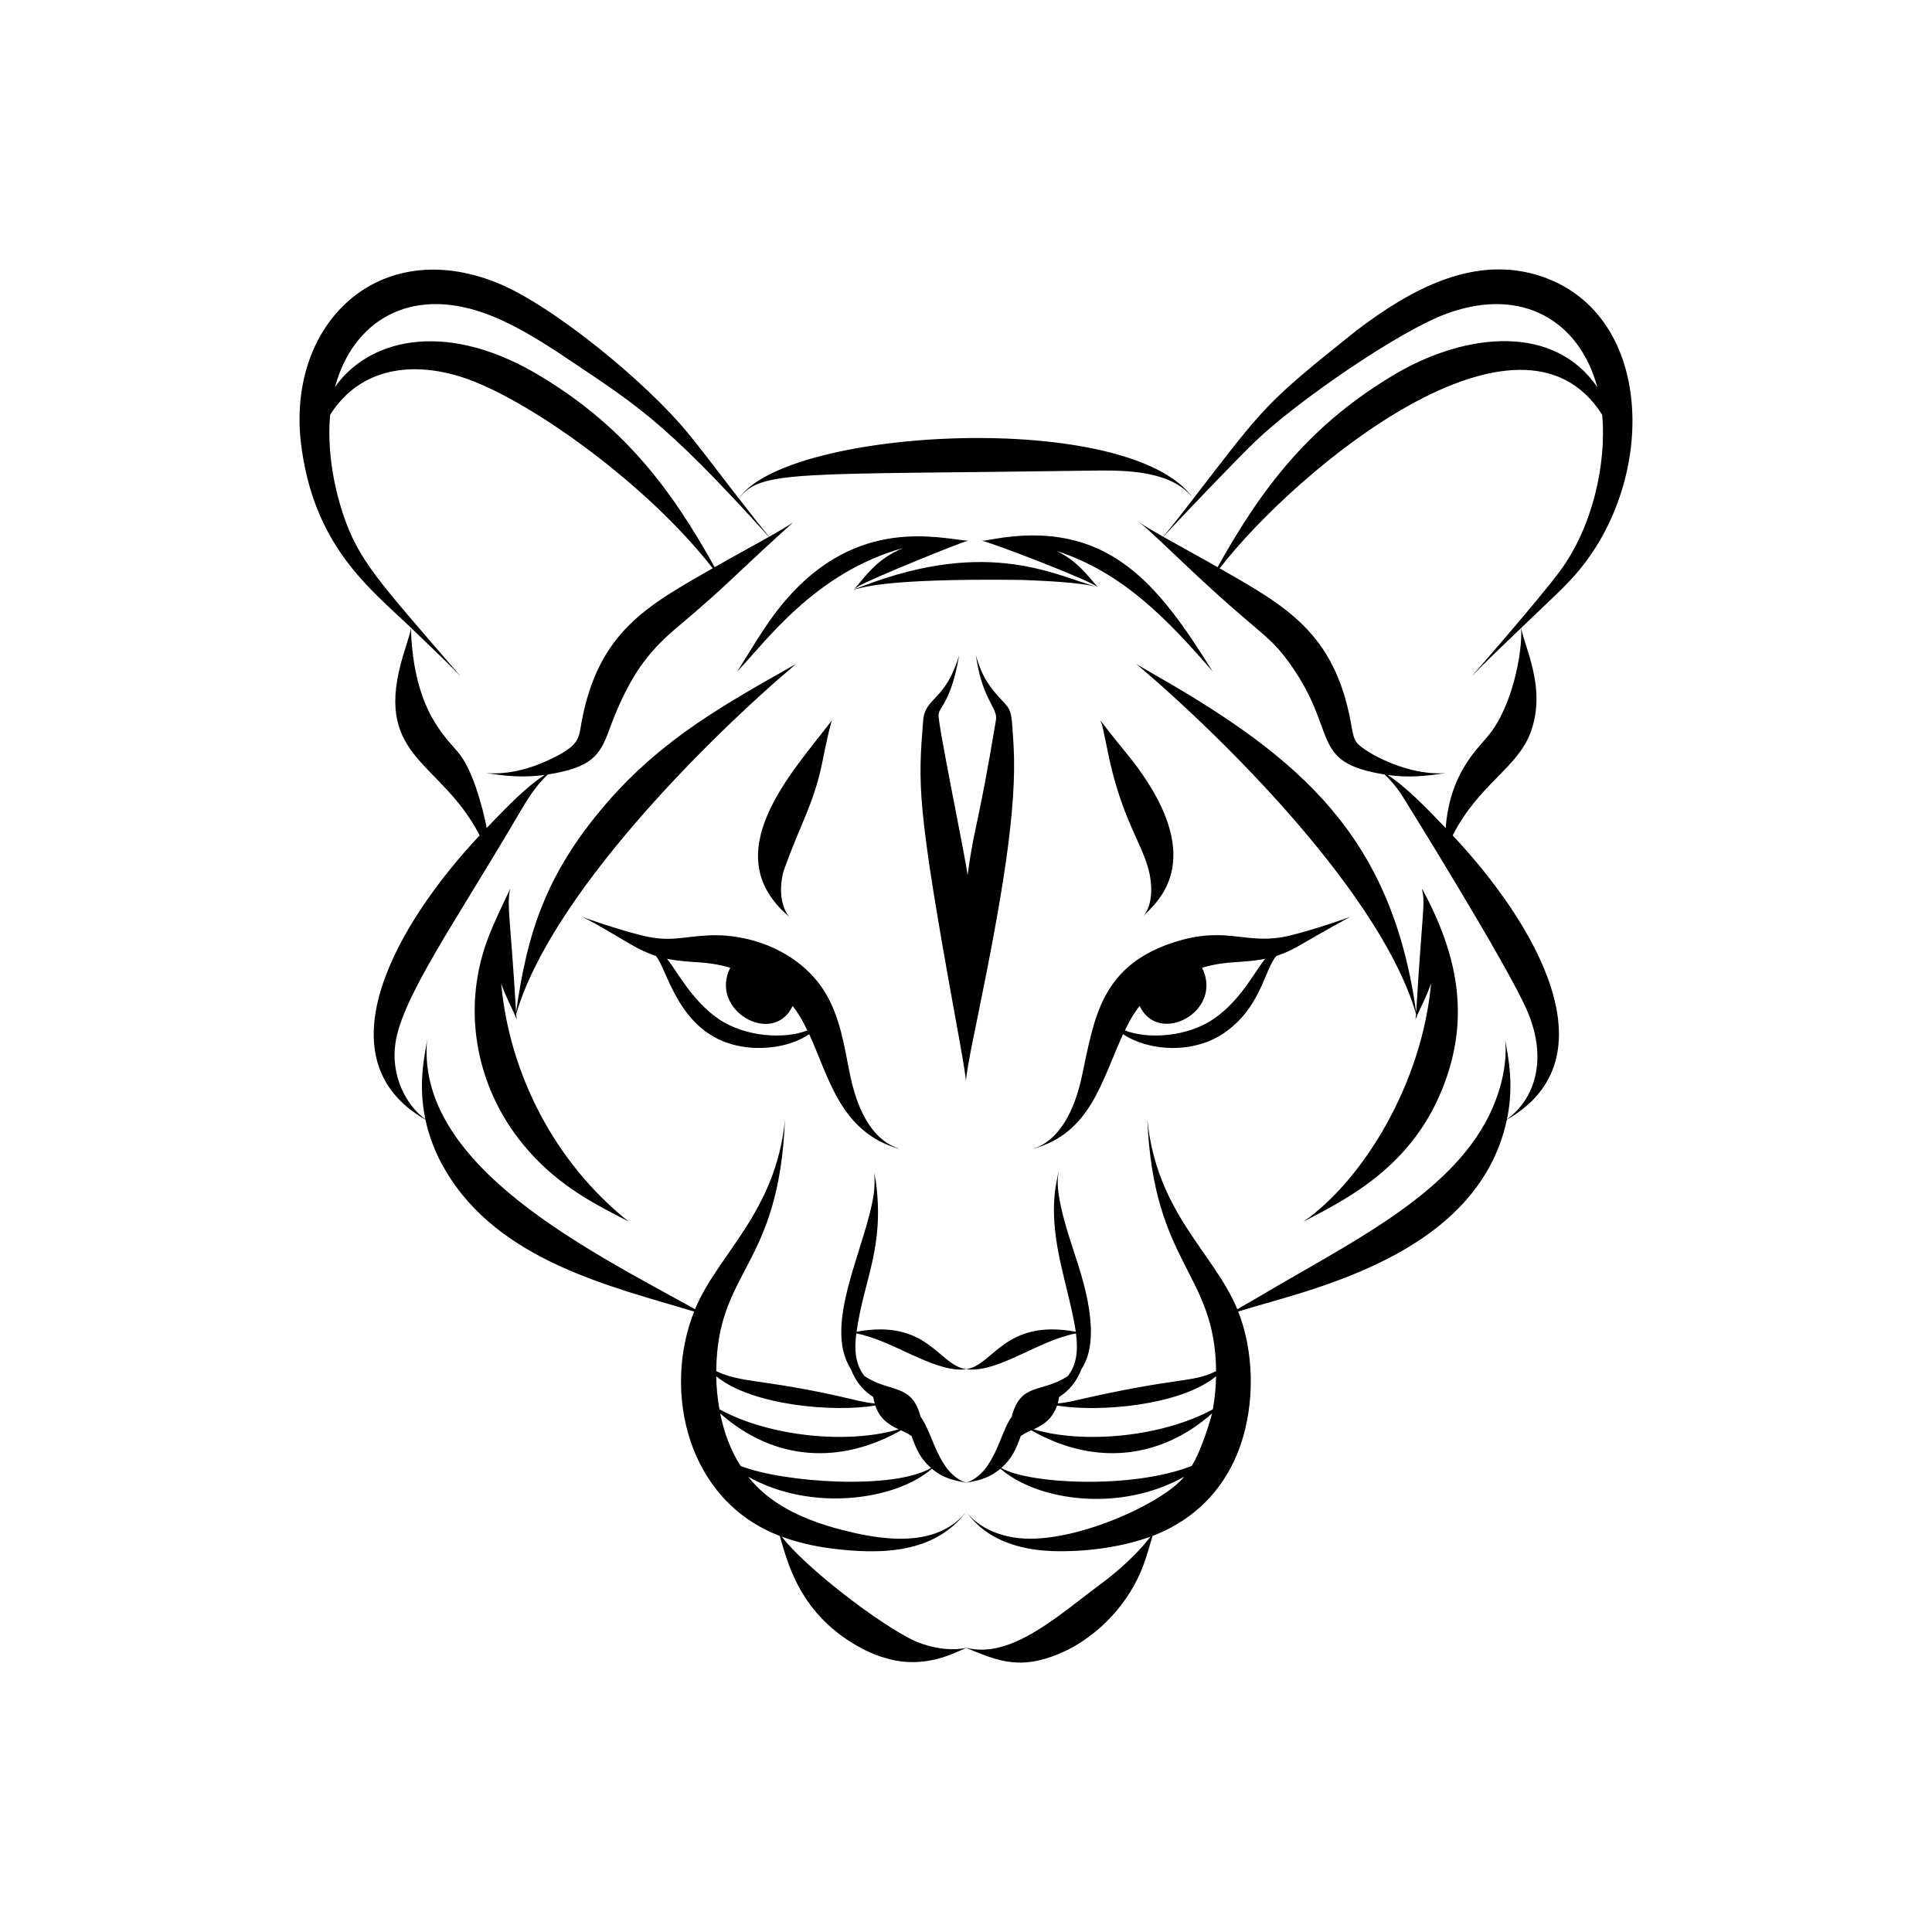 <?xml version="1.0" encoding="UTF-8"?>
<!-- Uploaded to: SVG Repo, www.svgrepo.com, Generator: SVG Repo Mixer Tools -->
<svg fill="#000000" width="800px" height="800px" version="1.1" viewBox="144 144 512 512" xmlns="http://www.w3.org/2000/svg">
 <g>
  <path d="m369.38 429.32c-1.379-6.332-2.164-13.297-5.469-20.043-6.012-12.277-20.086-17.953-32.047-17.395-7.332 0.355-10.238 1.832-17.5 0.082-7.644-1.875-15.98-4.945-16.109-4.988 0 0 1.461 0.668 3.996 2.102 7.688 4.312 10.648 6.656 15.566 8.25 2.973 3.418 5.801 19.555 20.41 23.5 6.156 1.691 14.453 1.102 20.227-2.75 5.25 11.441 8.215 25.934 23.809 30.387-0.617-0.574-9.098-1.566-12.883-19.145zm-34.977-15.312c-7.191-4.91-11.27-13.152-13.66-15.922 6.719 1.336 9.723 0.344 16.773 2.375-5.699 11.367 11.426 21.008 16.543 10.125 1.297 1.664 2.391 3.336 3.906 6.488-5.945 2.336-16.395 1.84-23.562-3.066z"/>
  <path d="m276.82 404.61c1.262 3.672 2.723 6.246 3.777 8.711-0.07 0.41-0.113 0.633-0.113 0.633s0.047-0.207 0.141-0.574c0.258 0.617 0.367 0.98 0.367 0.98-0.016-0.133-0.098-0.293-0.191-1.633 8.996-30.93 49.34-71.754 74.18-92.797-18.609 10.586-35.309 19.574-50.488 37.215-16.008 18.652-20.828 34.406-23.723 55.102-1.496-24.996-2.43-27.789-1.68-32.164 0.129-0.391 0.207-0.598 0.207-0.598s-0.059 0.148-0.172 0.406c0.043-0.215 0.07-0.332 0.07-0.332-4.481 9.293-5.535 12.168-6.148 13.855-6.734 18.516-2.965 39.77 11.012 55.547 8.699 9.918 18.453 14.539 26.559 18.777-19.637-15.609-31.664-39.273-33.797-63.129z"/>
  <path d="m356.61 362.29c5.856-13.75 4.824-16.516 7.82-27.344-10.5 13.766-31.109 35.359-11.207 52.062-0.133-0.242-1.246-1.043-1.973-4.32-0.445-2.328-0.297-4.754 0.203-7.07 0.273-1.332 3.297-9.047 5.156-13.328z"/>
  <path d="m501.82 386.97c-0.133 0.043-8.316 3.074-16.109 4.988-11.121 2.684-16.051-2.535-29.438 1.391-20.805 6.172-22.27 20.75-25.582 35.965-3.797 17.633-12.598 18.812-12.875 19.148 15.199-4.332 17.926-17.551 23.809-30.387 6.742 4.496 18.535 5.344 26.773-0.324 9.812-6.742 10.609-16.688 13.863-20.426 4.867-1.578 5.504-2.688 19.559-10.355zm-36.156 27.031c-7.129 4.883-17.559 5.426-23.562 3.066 1.512-3.148 2.606-4.816 3.906-6.488 5.039 10.719 22.344 1.453 16.543-10.125 6.992-2.012 10.305-1.09 16.773-2.375-2.66 3.082-6.43 10.988-13.66 15.922z"/>
  <path d="m520.88 379.55s0.031 0.117 0.07 0.332c-0.113-0.258-0.172-0.406-0.172-0.406 1.043 3.977 0.18 5.07-1.473 32.762-6.492-46.336-30.09-67.148-69.996-89.82-4.449-2.551-3.723-2.203-4.219-2.5 24.91 21.102 65.148 61.762 74.18 92.797-0.109 1.488-0.168 1.422-0.191 1.633 0 0 0.105-0.363 0.367-0.98 0.094 0.367 0.141 0.57 0.141 0.57s-0.047-0.219-0.113-0.633c0.965-2.273 2.551-5.156 3.777-8.711-2.363 26.465-17.934 52.035-33.789 63.133 11.227-5.871 29.305-14.605 37.434-36.898 6.609-17.895 3.246-34.215-6.016-51.277z"/>
  <path d="m560.2 297.7c22.98-24.434 23.105-70.086-7.715-80.461-17.598-5.898-34.43 3.281-49.008 14.348-24.637 19.676-24.102 19.801-43.219 44.543-16.531-23.832-107.99-18.832-120.45-0.004-8.934-11.562-10.156-13.297-13.621-17.496-10.672-13.047-35.605-33.699-50.555-39.727-31.195-12.477-55.293 10.582-51.941 41.984 3.184 27.812 18.387 39.082 29.27 49.52-0.395 2.207-1.652 5.359-2.738 9.457-6.641 25.199 10.824 25.914 20.887 45.527-22.012 23.43-42.531 59.223-14.367 75.324 0.898 4.219 2.555 8.844 5.266 13.383 14.117 24.145 44.184 30.891 65.934 37.473-8.395 21.266-1.832 50.074 22.688 59.461 1.973 6.203 4.879 21.281 22.555 30.23 2.129 1.02 3.18 1.516 6.328 2.383 10.043 2.68 17.902-1.859 20.523-2.938 8.867 3.637 14.855 6.305 26.855 0.555 8.43-4.269 16.402-12.336 20.164-22.602 1.125-3.086 1.551-4.988 2.391-7.629 13.227-5.07 21.566-15.426 24.645-28.77 2.5-10.688 1.461-22.031-1.957-30.691 0.008-0.004 0.016-0.004 0.023-0.008 17.367-5.539 63.375-14.273 71.176-50.852 28.305-16.184 7.793-51.738-14.367-75.324 7.027-13.703 17.207-17.816 20.68-27.359 4.258-11.531-1.602-22.418-2.527-27.621 7.867-7.555 10.152-9.562 13.078-12.707zm-83.578-36.676c10.645-10.32 38.312-29.48 51.07-34.023 19.902-7.141 34.914 2.215 39.613 19.598-11.516-16.805-34.562-14.434-53.031-3.777-22.922 13.422-35.758 30.211-47.598 51.484-5.953-3.402-9.375-5.211-14.379-8.027 4.598-5.098 19.379-20.5 24.324-25.254zm-204.24-34.02c7.074 2.519 13.574 6.527 19.766 10.566 19.785 13.34 26.91 16.844 55.625 48.711-5.023 2.832-8.441 4.633-14.379 8.027-11.656-20.949-24.328-37.863-47.598-51.484-24.871-14.352-44.629-8.402-53.031 3.777 4.746-17.543 19.812-26.703 39.617-19.598zm-6.336 117.2c-3.234-4.387-11.77-10.562-13.043-31.273-0.094-1.395-0.055-2.254-0.039-2.519 14.02 13.449 10.934 10.691 13.098 12.816-21.961-25.52-27.059-30.594-31.262-43.344-2.621-7.996-4.082-17.391-3.316-25.941 8.008-12.723 22.383-14.559 36.66-9.406 17.152 6.234 47.5 27.922 64.727 50.066-17.031 9.773-30.352 16.656-34.797 40.988-0.711 4.074-0.344 6.129-9.363 10.141-9.09 4.109-15.539 3.098-15.828 3.125 1.387 0.125 7.66 1.594 15.473 0.512-4.984 3.227-9.961 8.41-15.395 14.066-0.062-0.801-2.688-13.562-6.914-19.23zm133.99 162.69c0.43 0.012 0.617 0.047 1.062 0.051 8.266 0.277 18.145-7.676 28.043-9.574 0.527 4.125 0.383 7.992-2.121 11.27-6.961 4.668-12.48 1.52-14.93 10.832-3.121 4.223-4.481 14.91-12.055 17.469-7.426-2.512-8.672-12.898-12.051-17.469-2.391-9.062-8.074-6.231-14.934-10.832-2.508-3.281-2.644-7.18-2.121-11.27 9.48 1.816 19.938 9.848 28.043 9.574 0.43 0 0.633-0.035 1.062-0.051zm59.789 25.586c-15.754 6.211-43.262 4.809-50.492 0.547 3-2.617 4.008-5.227 5.164-8.453 0.953-0.668 1.773-1.066 2.812-1.523 17.508 9.953 34.824 7.082 47.906-4.477-0.105 0.539-2.637 9.539-5.391 13.906zm5.598-15.004c-13.191 7.234-33.949 9.324-47.52 5.309 2.902-1.297 5.062-2.941 6.215-6.301 11.137 1.863 32.797-0.012 42.148-7.75-0.047 2.898-0.324 5.828-0.844 8.742zm-125.17 15.004c-2.738-4.34-4.394-8.93-5.394-13.906 14.484 12.797 32.027 13.508 47.906 4.477 1.043 0.457 1.859 0.855 2.812 1.523 1.23 3.418 2.242 5.898 5.164 8.453-9.949 5.863-39.16 3.922-50.488-0.547zm35.703-16c1.121 3.269 3.199 4.953 6.215 6.301-13.516 4-34.273 1.957-47.52-5.309-0.52-2.914-0.797-5.844-0.844-8.746 9.367 7.75 31.109 9.602 42.148 7.754zm60.555 46.699c-11.855 8.723-24.309 20.57-36.43 17.504 0.129-0.055 0.207-0.078 0.207-0.078s-0.09 0.027-0.25 0.07c-0.16-0.043-0.25-0.07-0.25-0.07s0.074 0.027 0.207 0.078c-2.856 0.723-7.957 0.535-13.242-1.66-9.102-4.039-29.625-19.824-35.562-27.793 4.297 1.586 8.527 2.488 12.492 3.051 13.941 1.848 27.902 1.41 36.355-9.59 3.062 3.984 6.668 6.742 12.074 8.543 3.086 1.051 6.812 1.684 10.93 1.824 8.102 0.25 17.957-0.914 25.84-3.828-3.082 4.137-8.07 8.68-12.371 11.949zm-23.914-11.746c-4.93-0.82-9.449-2.938-12.555-6.746 0.008-0.008 0.02-0.027 0.027-0.031-0.004 0.008-0.02 0.023-0.027 0.031-0.008-0.008-0.02-0.023-0.027-0.031 0.004 0.008 0.02 0.023 0.027 0.031-8.125 9.898-22.957 7.57-35.145 4.148-8.801-2.547-17.066-6.434-22.617-13.484 16.773 9.441 39.094 6.207 48.684-2.129 3.375 2.832 6.227 3.086 9.055 3.723-0.07 0.023-0.113 0.035-0.113 0.035 0.043-0.008 0.086-0.02 0.137-0.031 0.051 0.012 0.094 0.02 0.137 0.031 0 0-0.043-0.012-0.113-0.035 2.328-0.523 5.488-0.727 9.055-3.723 9.988 8.66 31.82 11.625 48.684 2.129-5.551 7.055-30.48 18.539-45.207 16.082zm136.3-139.14c5.402 12.996 1.5 23.25-5.539 28.328 2.059-9.766 0.09-17.359-0.484-21.195-0.008 0.125 1.035 6.746-2.438 15.957-8.355 22.684-35.152 36.125-57.848 49.355-4.496 2.648-8.141 4.797-10.695 6.215-6.125-14.852-21.348-25.426-23.828-50.191 1.637 38.574 18 40.348 18.207 66.609-6.574 3.234-9.441 1.34-37.609 7.836-1.703 0.379-3.18 0.613-4.359 0.723 0.184-0.656 0.289-1.219 0.367-1.688 2.734-1.785 4.676-4.156 5.934-7.418 1.316-2.043 2.289-4.734 2.465-8.574 0.215-3.891-0.598-8.945-1.559-12.758-1.074-4.371-2.445-8.344-3.613-11.945-4.922-15.062-3.309-17.551-3.457-18.883-0.152 1.965-2.328 7.559-0.234 19.742 1.164 6.902 3.984 16.16 4.891 22.516-18.887-3.473-21.805 8.867-29.051 9.941-7.43-1.105-10.145-13.418-29.051-9.941 2.027-14.195 7.41-22.129 5.129-39.781-0.352-1.598-0.473-2.481-0.473-2.481 0.004 0.383 0.293 2.016-0.059 5.434-1.895 14.059-13.746 34.871-6.106 46.727 1.289 3.352 3.273 5.684 5.934 7.418 0.078 0.469 0.184 1.031 0.367 1.688-5.715-0.527-9.855-2.812-31.77-5.891-3.461-0.508-7.109-1.148-10.203-2.668 0.211-27.027 16.574-27.133 18.207-66.609-2.441 24.621-17.809 35.59-23.828 50.191-27.52-15.297-73.16-37.539-71.082-70.391 0.051-0.746 0.102-1.137 0.102-1.137-0.539 3.961-2.562 11.348-0.484 21.195-5.289-3.82-9.172-11.766-7.953-20.074 1.73-12.254 15.965-32.281 32.422-60.344 2.215-3.801 4.711-8.008 8.016-10.957 11.648-1.875 13.766-5.051 16.227-11.805 7.356-20.098 14.621-24.074 23.488-31.863 9.07-7.863 10.145-9.484 25.27-23.16-0.277 0.168-1.234 0.938-6.375 3.836-3.102-3.766-5.738-7.203-7.996-10.125 5.766-7.742 15.203-6.25 95.535-7.43 8.883-0.07 19.586 0.516 24.898 7.434-2.133 2.762-4.836 6.289-7.992 10.121-4.852-2.734-6.238-3.754-6.375-3.836 1.23 1.113-0.453-0.844 12.105 11.125 19.91 18.891 21.844 18.047 27.68 26.133 13.316 18.453 4.973 26.316 25.203 29.57 1.703 1.523 3.125 3.305 4.422 5.168 0.086 0.133 28.668 45.984 33.594 57.883zm-14.883-89.062c3.867-3.801-1.004 0.707 13.098-12.816 0.422 6.543-2.406 21.086-8.793 28.656-3.258 3.906-10.168 10.32-11.195 24.371-5.027-5.234-10.305-10.77-15.395-14.066 5.777 0.801 10.172 0.285 15.473-0.512-0.258 0.008-1.562 0.203-4.434-0.039-8.824-0.855-17.691-5.938-19.273-8.105-0.914-1.277-1.172-3.328-1.484-5.125-4.398-24.062-17.426-31.02-34.797-40.988 20.895-26.816 79.738-75.055 101.39-40.66 1.141 12.777-2.441 29.602-11.273 41.5-6.152 8.227-23.199 27.652-23.312 27.785z"/>
  <path d="m410.14 330.25c-4.793-4.957-6.113-7.816-7.535-12.625 0.023 0.141 0.078 0.461 0.191 1.156 1.75 10.855 5.66 12.879 5.148 15.988-4.832 29.117-5.727 27.773-7.519 41.129-0.793-5.902-7.945-40.098-7.684-42.523 0.094-1.965 3.375-3.363 5.441-15.754-3.598 12.156-8.957 11.078-9.523 17.188-1.336 17.062-1.879 21.742 8.543 79.008 3.352 18.25 2.664 16.32 2.742 16.82 0 0 0.008-0.082 0.02-0.207 0.008 0.078 0.012 0.133 0.012 0.133s-0.004-0.078-0.004-0.195c0.059-0.562 0.23-2.016 0.621-4.231 0.5-2.891 1.332-7.066 2.398-12.211 6.691-32.641 10.574-55.711 9.613-72.465-0.531-7.789-0.297-8.863-2.465-11.211zm-10.176 98.496c0.004 0.449 0 0.816-0.004 1.109 0-0.289 0-0.656 0.004-1.109z"/>
  <path d="m446.85 387c1.957-2.633 17.383-12.676-0.25-38.004-3.394-4.887-4.164-5.152-10.957-14.059 0.34 1.375-0.047-1.594 1.926 8.25 4.246 21.086 11.258 26.133 11.516 36.223 0.109 5.359-2.188 7.465-2.234 7.59z"/>
  <path d="m434.93 299.59 0.012 0.012c-3.426-3.887-5.43-6.812-10.867-9.57 17.453 5.66 29.457 18.238 41.277 31.898-14.602-23.492-27.914-40.355-58.191-35.055-1.547 0.219-1.613 0.383-3.016 0.434 0 0 0.098 0.016 0.246 0.043-0.059 0.008-0.109 0.016-0.152 0.023 0.047-0.004 0.109-0.012 0.184-0.016 2.391 0.473 28.066 10.242 30.504 12.23-10.992-2.91-28.5-13.242-62.359-0.23-1.555 0.602-2.43 0.863-2.43 0.863 2.188-0.172 5.941-3.019 44.922-2.531 5.07 0.23 14.781 0.555 19.871 1.898zm-30.051-12.273c0.383-0.035 1.293-0.098 1.871-0.109-1.391 0.086-1.551 0.102-1.871 0.109z"/>
  <path d="m383.24 289.26c-6.402 2.809-8.711 5.965-12.871 10.863 0 0 0.359-0.301 1.09-0.738 2.957-1.863 27.258-11.695 28.859-12.02 0.07 0.008 0.133 0.012 0.18 0.016-0.039-0.008-0.09-0.016-0.148-0.023 0.148-0.027 0.242-0.043 0.242-0.043-7.832-0.66-29.336-6.551-48.445 15.805-2.945 3.445-5.199 6.793-7.008 9.629-0.098 0.152-1.184 1.84-5.754 9.188 7.738-8.09 20.656-26.184 43.855-32.676zm16.637-1.938c-0.648-0.016-1.34-0.086-2.008-0.113 0.621 0.008 1.605 0.074 2.008 0.113z"/>
 </g>
</svg>